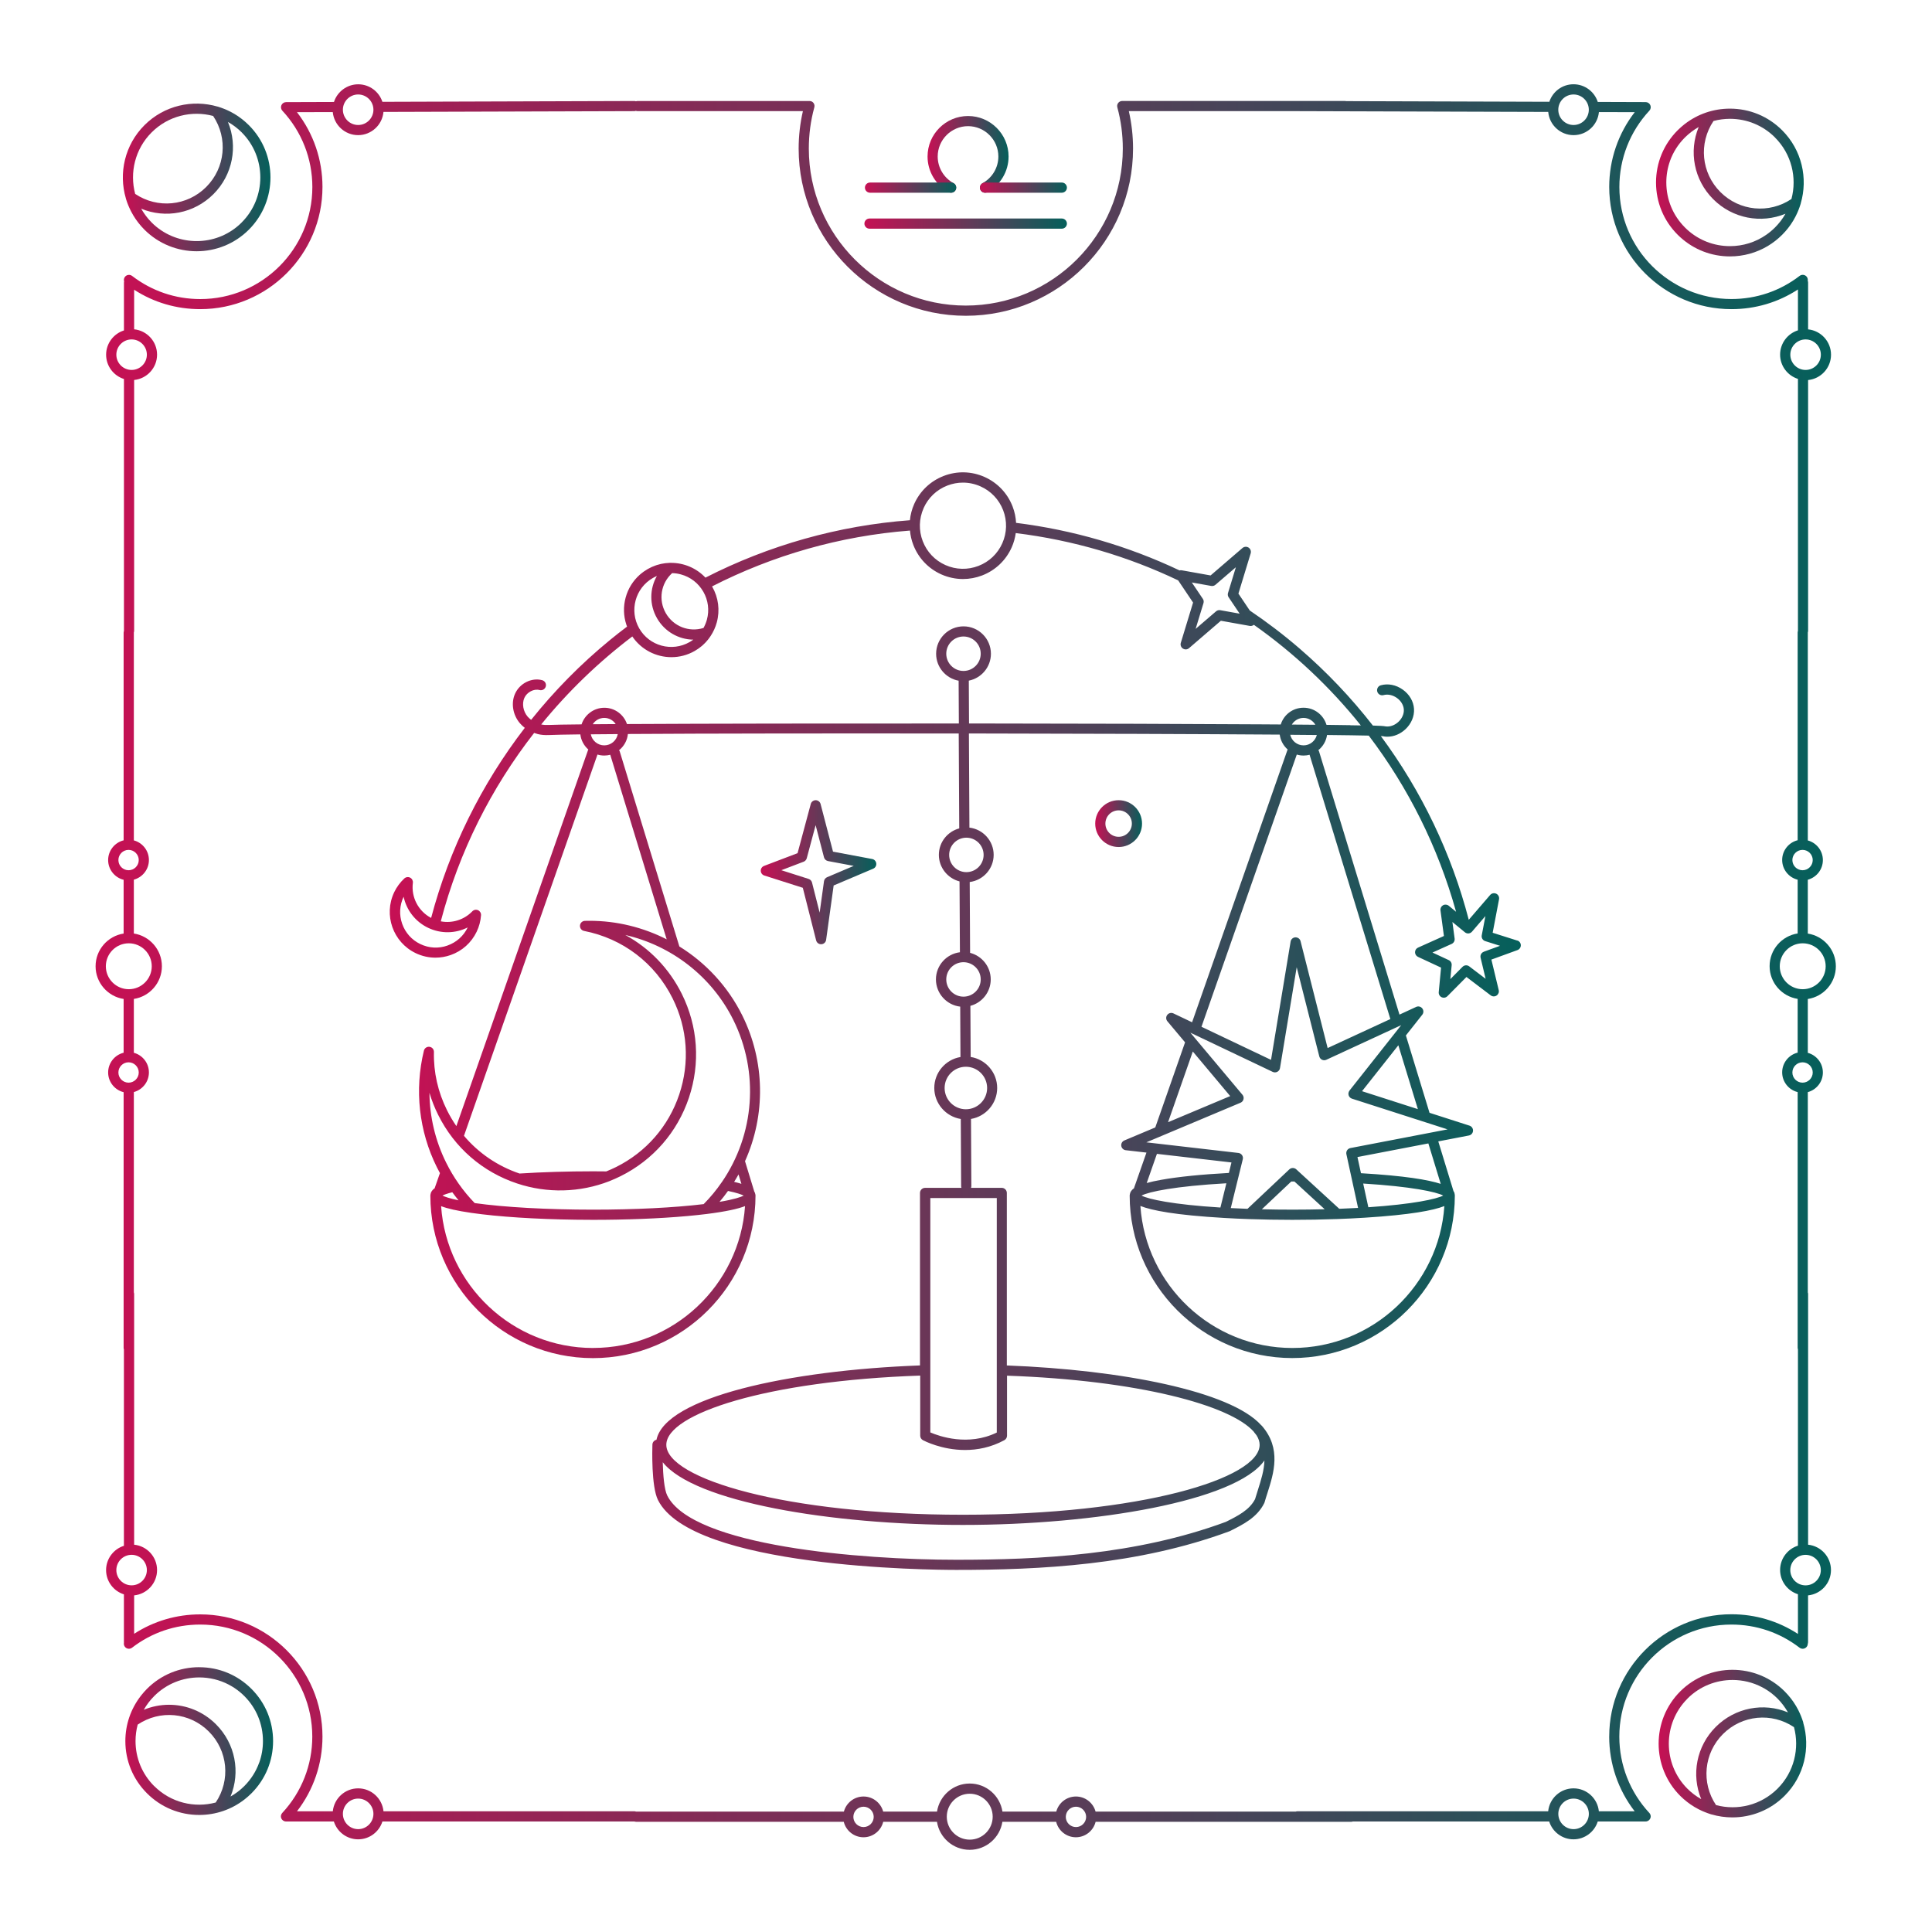 <?xml version="1.0" encoding="UTF-8"?>
<svg id="Ebene_1" xmlns="http://www.w3.org/2000/svg" version="1.1" xmlns:xlink="http://www.w3.org/1999/xlink" viewBox="0 0 600 600">
  <!-- Generator: Adobe Illustrator 29.8.2, SVG Export Plug-In . SVG Version: 2.1.1 Build 3)  -->
  <defs>
    <style>
      .st0 {
        fill: url(#Unbenannter_Verlauf_33);
      }

      .st1 {
        fill: url(#Unbenannter_Verlauf_32);
      }

      .st2 {
        fill: url(#Unbenannter_Verlauf_3);
      }

      .st3 {
        fill: url(#Unbenannter_Verlauf_36);
      }

      .st4 {
        fill: url(#Unbenannter_Verlauf_310);
      }

      .st5 {
        fill: url(#Unbenannter_Verlauf_39);
      }

      .st6 {
        fill: url(#Unbenannter_Verlauf_34);
      }

      .st7 {
        fill: url(#Unbenannter_Verlauf_35);
      }

      .st8 {
        fill: url(#Unbenannter_Verlauf_311);
      }

      .st9 {
        fill: url(#Unbenannter_Verlauf_38);
      }

      .st10 {
        fill: url(#Unbenannter_Verlauf_31);
      }

      .st11 {
        fill: url(#Unbenannter_Verlauf_37);
      }
    </style>
    <linearGradient id="Unbenannter_Verlauf_3" data-name="Unbenannter Verlauf 3" x1="29.7" y1="300.33" x2="570.15" y2="300.33" gradientUnits="userSpaceOnUse">
      <stop offset="0" stop-color="#c61054"/>
      <stop offset="1" stop-color="#05605b"/>
    </linearGradient>
    <linearGradient id="Unbenannter_Verlauf_31" data-name="Unbenannter Verlauf 3" x1="514.31" y1="56.69" x2="560.18" y2="56.69" xlink:href="#Unbenannter_Verlauf_3"/>
    <linearGradient id="Unbenannter_Verlauf_32" data-name="Unbenannter Verlauf 3" x1="38.15" y1="55.1" x2="84.01" y2="55.1" xlink:href="#Unbenannter_Verlauf_3"/>
    <linearGradient id="Unbenannter_Verlauf_33" data-name="Unbenannter Verlauf 3" x1="515.11" y1="541.49" x2="560.97" y2="541.49" xlink:href="#Unbenannter_Verlauf_3"/>
    <linearGradient id="Unbenannter_Verlauf_34" data-name="Unbenannter Verlauf 3" x1="38.93" y1="540.7" x2="84.81" y2="540.7" xlink:href="#Unbenannter_Verlauf_3"/>
    <linearGradient id="Unbenannter_Verlauf_35" data-name="Unbenannter Verlauf 3" x1="236.27" y1="270.88" x2="272.15" y2="270.88" xlink:href="#Unbenannter_Verlauf_3"/>
    <linearGradient id="Unbenannter_Verlauf_36" data-name="Unbenannter Verlauf 3" x1="340.12" y1="255.78" x2="354.67" y2="255.78" xlink:href="#Unbenannter_Verlauf_3"/>
    <linearGradient id="Unbenannter_Verlauf_37" data-name="Unbenannter Verlauf 3" x1="121.1" y1="317.14" x2="472.36" y2="317.14" xlink:href="#Unbenannter_Verlauf_3"/>
    <linearGradient id="Unbenannter_Verlauf_38" data-name="Unbenannter Verlauf 3" x1="288.07" y1="47.94" x2="313.24" y2="47.94" xlink:href="#Unbenannter_Verlauf_3"/>
    <linearGradient id="Unbenannter_Verlauf_39" data-name="Unbenannter Verlauf 3" x1="304.34" y1="58.27" x2="331.34" y2="58.27" xlink:href="#Unbenannter_Verlauf_3"/>
    <linearGradient id="Unbenannter_Verlauf_310" data-name="Unbenannter Verlauf 3" x1="268.62" y1="58.27" x2="296.98" y2="58.27" xlink:href="#Unbenannter_Verlauf_3"/>
    <linearGradient id="Unbenannter_Verlauf_311" data-name="Unbenannter Verlauf 3" x1="268.45" y1="69.44" x2="331.34" y2="69.44" xlink:href="#Unbenannter_Verlauf_3"/>
  </defs>
  <g>
    <path class="st2" d="M561.52,479.73v-77.87c0-.17-.03-.34-.09-.49v-62.2c2.69-.73,4.68-3.18,4.68-6.1s-1.99-5.38-4.68-6.1v-16.72c4.93-.76,8.71-5.02,8.71-10.16s-3.79-9.39-8.71-10.16v-16.72c2.69-.73,4.68-3.18,4.68-6.1s-1.99-5.38-4.68-6.1v-64.51s0-.05,0-.08c.06-.16.09-.34.09-.52v-77.87c3.99-.4,7.12-3.77,7.12-7.87s-3.13-7.47-7.12-7.87v-14.53c0-.2-.04-.4-.11-.57.07-.42-.03-.86-.3-1.22-.53-.69-1.53-.82-2.22-.29-6.12,4.71-13.44,7.19-21.18,7.19-19.19,0-34.8-15.61-34.8-34.8,0-8.82,3.31-17.23,9.32-23.7.43-.46.54-1.13.29-1.71-.25-.58-.82-.95-1.45-.95l-14.87-.05c-1.02-3.18-4.01-5.49-7.53-5.49s-6.47,2.29-7.51,5.44l-63.08-.2c-.12-.03-.24-.05-.37-.05h-69.19s-.03,0-.05,0c-.05,0-.11,0-.16.02-.05,0-.11.01-.16.03-.02,0-.03,0-.05,0-.03,0-.06.02-.09.04-.05.02-.11.04-.16.06-.05.02-.09.05-.13.07-.04.03-.09.05-.13.08-.04.03-.08.07-.12.1-.04.03-.07.06-.1.1-.04.04-.07.08-.1.12-.03.04-.06.08-.09.12-.03.04-.05.09-.07.13-.02.05-.04.09-.06.14-.02.05-.03.1-.05.15-.01.05-.03.09-.03.14,0,.06-.01.11-.02.17,0,.03,0,.06,0,.09,0,.02,0,.03,0,.05,0,.05,0,.11.02.16,0,.05.01.11.03.16,0,.02,0,.03,0,.05,1.13,4.14,1.7,8.44,1.7,12.8,0,26.89-21.87,48.76-48.75,48.76s-48.76-21.87-48.76-48.76c0-4.36.57-8.67,1.71-12.8,0-.02,0-.03,0-.05.01-.05.02-.11.03-.16,0-.05.01-.11.02-.16,0-.02,0-.03,0-.05,0-.03,0-.06,0-.09,0-.06,0-.12-.02-.17,0-.05-.02-.1-.03-.14-.01-.05-.03-.1-.05-.15-.02-.05-.04-.09-.06-.14-.02-.05-.05-.09-.07-.13-.03-.04-.06-.08-.08-.12-.03-.04-.06-.08-.1-.12-.03-.04-.07-.07-.1-.1-.04-.04-.08-.07-.12-.1-.04-.03-.08-.06-.13-.08-.04-.03-.09-.05-.13-.07-.05-.02-.1-.04-.16-.06-.03-.01-.06-.03-.09-.03-.02,0-.03,0-.05,0-.05-.01-.11-.02-.16-.03-.05,0-.11-.01-.16-.02-.02,0-.03,0-.05,0h-53.37c-.18,0-.36.04-.52.09-.16-.06-.34-.09-.52-.09h0l-78.22.25c-1.04-3.16-4.01-5.44-7.51-5.44s-6.5,2.31-7.53,5.49l-14.87.05c-.63,0-1.2.38-1.45.95-.25.58-.14,1.25.29,1.71,6.01,6.47,9.32,14.88,9.32,23.7,0,19.19-15.61,34.8-34.8,34.8-7.74,0-15.06-2.49-21.18-7.19-.69-.53-1.69-.4-2.22.29-.33.42-.4.96-.26,1.43-.03.12-.05.24-.05.36v14.85c-3.2,1.01-5.54,4.01-5.54,7.54s2.33,6.53,5.54,7.54v78.19s0,.05,0,.08c-.06.16-.1.34-.1.52v64.48c-2.75.68-4.81,3.17-4.81,6.13s2.05,5.45,4.81,6.13v16.69c-4.93.77-8.71,5.02-8.71,10.16s3.79,9.39,8.71,10.16v16.69c-2.75.68-4.81,3.17-4.81,6.13s2.05,5.45,4.81,6.13v79.39c0,.17.03.34.09.5v60.98c-3.2,1.01-5.54,4.01-5.54,7.54s2.33,6.53,5.54,7.54v14.85s0,.09.01.14c-.09.44,0,.91.29,1.29.53.69,1.53.82,2.22.29,6.12-4.71,13.44-7.19,21.18-7.19,19.19,0,34.8,15.61,34.8,34.8,0,8.82-3.31,17.23-9.32,23.7-.02.03-.04.06-.06.08-.04.05-.08.09-.11.14-.03.04-.05.09-.07.13-.02.05-.05.09-.07.14-.02.05-.03.1-.05.15-.01.05-.03.09-.04.14-.01.06-.01.12-.02.18,0,.04-.01.07-.01.11,0,0,0,.02,0,.03,0,.06.01.12.02.18,0,.04,0,.09.02.13.01.05.03.1.05.16.02.05.03.09.05.13.02.05.05.09.07.14.02.04.05.09.08.13.03.04.06.07.09.11.04.04.07.09.12.13,0,0,.01.02.02.02.03.03.07.05.1.08.04.03.08.06.12.09.05.03.1.06.15.08.04.02.08.04.12.06.06.02.12.04.18.06.04,0,.07.02.11.03.1.02.2.03.3.03h14.85c1.01,3.2,4.01,5.54,7.54,5.54s6.53-2.33,7.54-5.54h78.19s.05,0,.08,0c.16.06.34.09.52.09h64.48c.68,2.75,3.17,4.81,6.13,4.81s5.45-2.05,6.13-4.81h16.69c.76,4.93,5.02,8.71,10.16,8.71s9.39-3.79,10.16-8.71h16.69c.68,2.75,3.17,4.81,6.13,4.81s5.45-2.05,6.13-4.81h79.39c.17,0,.34-.03.49-.09h60.98c1.01,3.2,4.01,5.54,7.54,5.54s6.53-2.33,7.54-5.54h14.85c.1,0,.2-.01.3-.03.04,0,.07-.02.11-.03.06-.02.12-.03.18-.06.04-.02.08-.04.12-.06.05-.03.1-.05.15-.08.04-.03.08-.06.12-.09.03-.03.07-.05.1-.08,0,0,.01-.01.02-.02.04-.04.08-.09.12-.13.03-.04.06-.07.09-.11.03-.04.05-.09.08-.13.02-.05.05-.09.07-.14.02-.04.03-.09.05-.13.02-.05.04-.1.05-.16,0-.04.01-.09.02-.13,0-.06.02-.12.02-.18,0,0,0-.02,0-.03,0-.04,0-.07-.01-.11,0-.06,0-.12-.02-.18,0-.05-.02-.1-.04-.14-.01-.05-.03-.1-.05-.15-.02-.05-.04-.1-.07-.14-.02-.04-.04-.09-.07-.13-.03-.05-.07-.1-.11-.14-.02-.03-.04-.06-.06-.08-6.01-6.47-9.32-14.88-9.32-23.7,0-19.19,15.61-34.8,34.8-34.8,7.74,0,15.06,2.49,21.18,7.19.69.53,1.69.4,2.22-.29.21-.28.32-.6.32-.92.06-.16.09-.33.09-.51v-14.53c3.99-.4,7.12-3.77,7.12-7.87s-3.13-7.47-7.12-7.87ZM560.73,492.35c-2.62,0-4.74-2.13-4.74-4.74s2.13-4.74,4.74-4.74,4.74,2.13,4.74,4.74-2.13,4.74-4.74,4.74ZM562.96,333.07c0,1.74-1.42,3.16-3.16,3.16s-3.16-1.42-3.16-3.16,1.42-3.16,3.16-3.16,3.16,1.42,3.16,3.16ZM559.85,292.95c3.93,0,7.13,3.2,7.13,7.13s-3.2,7.13-7.13,7.13-7.13-3.2-7.13-7.13,3.2-7.13,7.13-7.13ZM562.96,267.1c0,1.74-1.42,3.16-3.16,3.16s-3.16-1.42-3.16-3.16,1.42-3.16,3.16-3.16,3.16,1.42,3.16,3.16ZM565.48,110.15c0,2.62-2.13,4.74-4.74,4.74s-4.74-2.13-4.74-4.74,2.13-4.74,4.74-4.74,4.74,2.13,4.74,4.74ZM483.94,34.08c0-2.62,2.13-4.74,4.74-4.74s4.74,2.13,4.74,4.74-2.13,4.74-4.74,4.74-4.74-2.13-4.74-4.74ZM106.49,34.08c0-2.62,2.13-4.74,4.74-4.74s4.74,2.13,4.74,4.74-2.13,4.74-4.74,4.74-4.74-2.13-4.74-4.74ZM36.13,110.15c0-2.62,2.13-4.74,4.74-4.74s4.74,2.13,4.74,4.74-2.13,4.74-4.74,4.74-4.74-2.13-4.74-4.74ZM36.77,267.1c0-1.74,1.42-3.16,3.16-3.16s3.16,1.42,3.16,3.16-1.42,3.16-3.16,3.16-3.16-1.42-3.16-3.16ZM32.87,300.08c0-3.93,3.2-7.13,7.13-7.13s7.13,3.2,7.13,7.13-3.2,7.13-7.13,7.13-7.13-3.2-7.13-7.13ZM36.77,333.07c0-1.74,1.42-3.16,3.16-3.16s3.16,1.42,3.16,3.16-1.42,3.16-3.16,3.16-3.16-1.42-3.16-3.16ZM36.13,487.6c0-2.62,2.13-4.74,4.74-4.74s4.74,2.13,4.74,4.74-2.13,4.74-4.74,4.74-4.74-2.13-4.74-4.74ZM115.97,563.31c0,2.62-2.13,4.75-4.74,4.75s-4.74-2.13-4.74-4.75,2.13-4.74,4.74-4.74,4.74,2.13,4.74,4.74ZM271.34,564.25c0,1.74-1.42,3.16-3.16,3.16s-3.16-1.42-3.16-3.16,1.42-3.16,3.16-3.16,3.16,1.42,3.16,3.16ZM308.29,564.19c0,3.93-3.2,7.13-7.13,7.13s-7.13-3.2-7.13-7.13,3.2-7.13,7.13-7.13,7.13,3.2,7.13,7.13ZM337.31,564.25c0,1.74-1.42,3.16-3.16,3.16s-3.16-1.42-3.16-3.16,1.42-3.16,3.16-3.16,3.16,1.42,3.16,3.16ZM493.43,563.31c0,2.62-2.13,4.75-4.74,4.75s-4.74-2.13-4.74-4.75,2.13-4.74,4.74-4.74,4.74,2.13,4.74,4.74ZM499.75,539.32c0,8.45,2.79,16.57,7.91,23.19h-11.12c-.4-3.99-3.77-7.12-7.87-7.12s-7.47,3.13-7.87,7.12h-77.87c-.17,0-.34.03-.49.09h-62.2c-.73-2.69-3.18-4.68-6.1-4.68s-5.38,1.99-6.1,4.68h-16.72c-.76-4.93-5.02-8.71-10.16-8.71s-9.39,3.79-10.16,8.71h-16.72c-.73-2.69-3.18-4.68-6.1-4.68s-5.38,1.99-6.1,4.68h-64.51s-.05,0-.08,0c-.16-.06-.34-.09-.52-.09h-77.87c-.4-3.99-3.77-7.12-7.87-7.12s-7.47,3.13-7.87,7.12h-11.12c5.12-6.63,7.91-14.74,7.91-23.19,0-20.93-17.03-37.96-37.96-37.96-7.38,0-14.42,2.08-20.53,6.03v-11.93c3.99-.4,7.12-3.77,7.12-7.87s-3.13-7.47-7.12-7.87v-77.87c0-.17-.03-.34-.09-.5v-62.2c2.69-.73,4.68-3.18,4.68-6.1s-1.99-5.38-4.68-6.1v-16.72c4.93-.76,8.71-5.02,8.71-10.16s-3.79-9.39-8.71-10.16v-16.72c2.69-.73,4.68-3.18,4.68-6.1s-1.99-5.38-4.68-6.1v-64.51s0-.05,0-.08c.06-.16.09-.34.09-.52v-77.87c3.99-.4,7.12-3.77,7.12-7.87s-3.13-7.47-7.12-7.87v-12.29c6.11,3.96,13.15,6.03,20.53,6.03,20.93,0,37.96-17.03,37.96-37.96,0-8.46-2.79-16.57-7.92-23.21l11.12-.03c.38,4.01,3.76,7.16,7.87,7.16s7.52-3.18,7.87-7.21l77.87-.24c.18,0,.35-.04.52-.1.16.06.34.1.52.1h51.35c-.87,3.78-1.32,7.69-1.32,11.63,0,28.63,23.29,51.92,51.93,51.92s51.92-23.29,51.92-51.92c0-3.94-.44-7.84-1.31-11.63h52.38l77.87.24c.35,4.04,3.75,7.21,7.87,7.21s7.49-3.15,7.87-7.16l11.12.03c-5.13,6.63-7.92,14.75-7.92,23.21,0,20.93,17.03,37.96,37.96,37.96,7.43,0,14.51-2.1,20.65-6.11v12.69c-3.2,1.01-5.54,4.01-5.54,7.54s2.33,6.53,5.54,7.54v78.19s0,.05,0,.08c-.06.16-.09.34-.09.52v64.48c-2.75.68-4.81,3.17-4.81,6.13s2.05,5.45,4.81,6.13v16.69c-4.93.77-8.71,5.02-8.71,10.16s3.79,9.39,8.71,10.16v16.69c-2.75.68-4.81,3.17-4.81,6.13s2.05,5.45,4.81,6.13v79.39c0,.17.03.34.09.49v60.98c-3.2,1.01-5.54,4.01-5.54,7.54s2.33,6.53,5.54,7.54v12.33c-6.14-4-13.22-6.11-20.65-6.11-20.93,0-37.96,17.03-37.96,37.96Z"/>
    <path class="st10" d="M521.86,73.7c4.23,3.83,9.65,5.93,15.39,5.93,4.21,0,8.25-1.13,11.77-3.24,1.6-.96,3.09-2.12,4.45-3.48.32-.32.62-.64.91-.97.08-.09.15-.18.23-.26.22-.25.43-.51.64-.77.08-.1.15-.19.22-.29.21-.27.41-.55.61-.83.06-.08.12-.17.17-.25.23-.34.46-.69.67-1.05.01-.02.03-.05.04-.07.23-.38.44-.76.64-1.15.06-.12.12-.25.18-.37.12-.25.24-.5.36-.75.09-.19.17-.39.25-.59.07-.17.14-.34.21-.51.09-.24.19-.48.27-.73.02-.07.05-.14.07-.21.1-.29.2-.57.29-.87,0-.02,0-.04,0-.06,2.29-7.8.37-16.58-5.77-22.72-4.33-4.33-10.09-6.72-16.22-6.72-5.14,0-10.01,1.68-14.01,4.77-.06.04-.11.09-.17.13-.29.23-.57.46-.85.71-.08.07-.15.13-.23.2-.33.29-.65.6-.97.91-4.33,4.33-6.72,10.09-6.72,16.22s2.39,11.89,6.72,16.22c.27.27.55.53.83.79ZM551.24,42.7c5.17,5.17,6.87,12.5,5.11,19.1-6.92,4.65-16.11,3.79-22.06-2.15-5.95-5.95-6.81-15.15-2.14-22.08,1.65-.44,3.36-.67,5.11-.67,5.28,0,10.25,2.06,13.99,5.79ZM518.62,50.01c.97-2.72,2.54-5.21,4.64-7.31.29-.29.6-.57.91-.85.06-.06.13-.11.2-.17.29-.25.59-.5.9-.73.02-.01.03-.03.05-.04.71-.54,1.46-1.03,2.23-1.47-3.13,7.56-1.52,16.41,4.51,22.43,6.02,6.02,14.87,7.64,22.43,4.51-.02.03-.04.07-.06.1-.41.72-.86,1.41-1.36,2.07-.05.06-.1.13-.15.19-.21.27-.42.53-.64.78-.06.08-.13.15-.19.22-.27.31-.55.61-.84.9-.85.85-1.76,1.61-2.73,2.28-3.28,2.28-7.17,3.52-11.26,3.52-4.95,0-9.63-1.81-13.27-5.11-.24-.22-.48-.45-.71-.68-3.74-3.74-5.79-8.7-5.79-13.99,0-2.31.39-4.56,1.15-6.68Z"/>
    <path class="st1" d="M39.09,61.66c.08.27.17.53.26.79.03.1.07.2.1.31.08.23.17.46.26.68.07.19.15.38.23.56.08.18.16.37.24.55.12.27.25.53.38.8.05.11.1.22.16.32.2.4.42.79.65,1.17,0,0,0,.01.01.02.22.37.46.74.7,1.1.05.08.1.15.16.23.2.29.41.57.62.85.07.09.14.18.21.27.21.27.43.53.65.78.07.09.15.17.22.26.29.33.6.65.91.97,4.47,4.47,10.35,6.71,16.22,6.71s11.75-2.24,16.22-6.71c8.94-8.94,8.94-23.5,0-32.44-.32-.32-.64-.62-.97-.91-.08-.07-.17-.14-.25-.22-.26-.23-.52-.44-.79-.66-.09-.07-.18-.14-.26-.2-.29-.22-.58-.43-.87-.64-.07-.05-.14-.1-.21-.15-.75-.51-1.51-.96-2.3-1.37-.1-.05-.19-.1-.29-.14-.28-.14-.55-.27-.83-.4-.18-.08-.35-.16-.53-.23-.19-.08-.39-.16-.58-.23-.22-.09-.45-.17-.67-.25-.1-.04-.21-.07-.32-.11-.26-.09-.52-.18-.78-.26-.02,0-.03,0-.05,0-7.8-2.29-16.59-.37-22.73,5.77-6.14,6.14-8.07,14.93-5.77,22.73,0,.02,0,.03,0,.05ZM75.06,69.09c-7.23,7.23-18.71,7.68-26.47,1.36-.52-.42-1.02-.87-1.5-1.36-.29-.29-.57-.59-.84-.9-.07-.08-.13-.15-.2-.23-.22-.25-.43-.51-.63-.78-.05-.07-.1-.13-.15-.2-.49-.66-.95-1.35-1.36-2.06-.02-.04-.04-.07-.06-.11,7.56,3.13,16.4,1.51,22.43-4.51,6.02-6.02,7.64-14.87,4.51-22.43.03.02.07.04.1.06.72.41,1.41.87,2.07,1.36.06.05.12.09.18.14.27.21.53.42.79.64.08.07.15.13.23.2.31.27.61.55.9.84,7.71,7.71,7.71,20.26,0,27.97ZM47.09,41.12c5.17-5.17,12.5-6.87,19.1-5.11,4.65,6.92,3.79,16.11-2.15,22.06-5.94,5.94-15.13,6.8-22.06,2.15-1.76-6.6-.06-13.94,5.11-19.1Z"/>
    <path class="st0" d="M560.03,534.94c-.08-.27-.18-.54-.27-.8-.03-.1-.06-.19-.1-.29-.08-.24-.17-.47-.26-.7-.07-.18-.14-.36-.22-.54-.08-.19-.16-.38-.25-.57-.11-.25-.24-.51-.36-.76-.06-.12-.12-.24-.18-.36-.2-.39-.42-.77-.64-1.15-.01-.02-.03-.04-.04-.06-.21-.36-.44-.71-.67-1.05-.06-.08-.12-.17-.17-.25-.19-.28-.4-.56-.61-.83-.07-.1-.15-.19-.23-.29-.21-.26-.42-.51-.64-.77-.08-.09-.15-.18-.23-.27-.29-.33-.59-.65-.91-.97-8.94-8.94-23.5-8.94-32.44,0-8.94,8.94-8.94,23.5,0,32.44.32.32.64.62.97.91.08.07.17.15.26.22.26.22.52.44.79.65.09.07.18.14.27.21.28.22.57.43.86.63.07.05.14.1.22.15.37.25.74.49,1.11.71,0,0,0,0,0,0,.39.23.78.45,1.17.65.1.05.21.1.31.15.27.13.54.26.81.39.18.08.36.16.54.23.19.08.38.16.57.23.22.09.45.17.68.26.11.04.22.07.32.11.26.09.51.18.77.26.02,0,.04,0,.05,0,2.12.62,4.31.93,6.5.93,5.87,0,11.75-2.24,16.22-6.71,6.14-6.14,8.07-14.93,5.77-22.73,0-.02,0-.03,0-.05ZM524.06,527.51c3.86-3.86,8.92-5.78,13.99-5.78,3.17,0,6.33.75,9.2,2.26.29.15.57.31.85.47,1.4.83,2.73,1.84,3.93,3.05.29.29.57.59.84.9.07.08.14.16.2.24.21.25.42.51.62.77.05.07.11.14.16.21.49.66.94,1.34,1.35,2.05.02.04.04.08.07.12-7.56-3.13-16.4-1.51-22.43,4.51-6.02,6.02-7.64,14.87-4.51,22.43-.03-.02-.06-.03-.09-.05-.72-.41-1.42-.87-2.09-1.37-.06-.05-.12-.09-.18-.14-.27-.21-.53-.42-.79-.64-.08-.06-.15-.13-.23-.19-.31-.27-.61-.55-.9-.84-7.71-7.71-7.71-20.26,0-27.97ZM552.03,555.48c-5.17,5.17-12.5,6.87-19.1,5.11-4.65-6.92-3.79-16.12,2.15-22.06,5.95-5.94,15.13-6.8,22.06-2.15,1.76,6.6.06,13.94-5.11,19.1Z"/>
    <path class="st6" d="M61.87,517.76c-6.13,0-11.89,2.39-16.22,6.72-.31.32-.62.64-.91.97-.07.07-.13.15-.19.23-.24.28-.48.56-.71.85-.04.06-.09.11-.13.17-3.09,4-4.78,8.87-4.78,14.01,0,6.13,2.39,11.89,6.72,16.22,4.33,4.33,10.09,6.72,16.22,6.72,5.13,0,10.01-1.68,14-4.77.06-.05.12-.09.18-.14.29-.23.57-.46.84-.7.08-.07.16-.13.23-.2.33-.29.65-.59.97-.91,4.33-4.33,6.72-10.09,6.72-16.22s-2.39-11.89-6.72-16.22c-4.33-4.33-10.09-6.72-16.22-6.72ZM47.88,554.69c-3.74-3.74-5.79-8.7-5.79-13.99,0-1.75.23-3.46.67-5.11,6.93-4.66,16.12-3.81,22.08,2.14,5.95,5.95,6.8,15.14,2.15,22.06-6.6,1.76-13.93.06-19.1-5.11ZM80.5,547.38c-.97,2.72-2.54,5.21-4.64,7.31-.29.29-.59.57-.9.84-.08.07-.16.13-.23.2-.25.22-.51.43-.77.63-.07.05-.13.1-.2.15-.66.5-1.35.95-2.07,1.36-.03.02-.07.04-.1.06,3.13-7.56,1.51-16.41-4.51-22.43-4.01-4.01-9.28-6.07-14.58-6.07-2.66,0-5.33.52-7.85,1.56.44-.78.93-1.52,1.47-2.23.01-.01.02-.03.03-.04.23-.31.48-.61.73-.9.06-.07.11-.13.17-.19.27-.31.55-.61.85-.91,3.86-3.86,8.92-5.78,13.99-5.78,3.16,0,6.31.75,9.18,2.25,0,0,.01,0,.02.01.04.02.08.05.12.07.53.28,1.05.59,1.56.92.03.02.07.05.1.07,1.06.71,2.06,1.52,3,2.46,3.74,3.74,5.79,8.7,5.79,13.99,0,2.31-.39,4.56-1.15,6.68Z"/>
  </g>
  <g>
    <path class="st7" d="M249.32,275.71l4.14,16.34c.18.71.81,1.19,1.53,1.19.03,0,.06,0,.09,0,.76-.04,1.38-.61,1.48-1.36l2.34-16.89,12.28-5.21c.64-.27,1.03-.93.95-1.63-.07-.69-.59-1.26-1.28-1.38l-12.15-2.28-3.86-14.8c-.18-.69-.81-1.18-1.52-1.18-.71,0-1.35.48-1.53,1.17l-4.1,15.28-10.41,3.96c-.63.24-1.04.85-1.02,1.52.02.67.46,1.26,1.1,1.46l11.95,3.81ZM249.57,267.62c.47-.18.83-.58.97-1.07l2.76-10.29,2.6,9.99c.15.59.64,1.04,1.24,1.16l8,1.5-8.29,3.52c-.51.22-.87.69-.95,1.24l-1.35,9.76-2.37-9.35c-.13-.53-.53-.95-1.05-1.12l-8.48-2.71,6.93-2.64Z"/>
    <path class="st3" d="M354.67,255.78c0-4.01-3.26-7.27-7.27-7.27s-7.27,3.26-7.27,7.27,3.26,7.27,7.27,7.27,7.27-3.26,7.27-7.27ZM347.4,259.88c-2.27,0-4.11-1.84-4.11-4.11s1.84-4.11,4.11-4.11,4.11,1.84,4.11,4.11-1.84,4.11-4.11,4.11Z"/>
    <path class="st11" d="M471.26,292.12l-7.7-2.44,1.98-10.41c.13-.7-.22-1.41-.87-1.72-.64-.31-1.42-.15-1.89.39l-6.64,7.71c-5.36-20.6-14.66-39.97-27.3-57.05.33.02.58.03.74.05.1.03.2.06.3.07.33.05.67.07,1,.07,1.98,0,3.96-.81,5.56-2.29,1.86-1.73,2.84-4.06,2.69-6.38-.15-2.32-1.43-4.5-3.51-5.97-2.08-1.47-4.55-1.96-6.8-1.33-.84.23-1.33,1.11-1.1,1.95s1.11,1.33,1.95,1.1c1.3-.36,2.84-.04,4.12.86,1.28.9,2.09,2.25,2.18,3.6.09,1.35-.54,2.79-1.69,3.86-1.13,1.05-2.59,1.57-3.91,1.41-.67-.14-1.84-.21-4.01-.27-6.75-8.67-14.39-16.71-22.82-23.97-4.92-4.24-10.07-8.16-15.41-11.76l-3.53-5.25,3.81-12.5c.2-.67-.06-1.4-.65-1.79-.59-.38-1.36-.33-1.9.13l-9.9,8.52-8.96-1.6c-.23-.04-.46-.02-.68.04-15.98-7.57-33.12-12.57-50.77-14.77-.09-1.72-.44-3.43-1.08-5.08-1.59-4.12-4.69-7.38-8.72-9.18-4.04-1.79-8.53-1.91-12.66-.32-4.12,1.59-7.38,4.68-9.18,8.72-.72,1.62-1.16,3.32-1.33,5.04-22.19,1.66-43.81,7.77-63.5,17.83-2.81-2.98-6.71-4.6-10.71-4.59-.09-.01-.19-.02-.28-.01-.43.01-.87.05-1.3.1-.07,0-.14.02-.21.02-.42.05-.84.12-1.26.21-.06.01-.13.03-.19.05-.36.08-.71.18-1.07.29-.1.03-.19.06-.29.09-.39.13-.78.28-1.16.45-.09.04-.18.08-.27.12-.4.18-.8.38-1.18.6-.03.02-.06.04-.09.06-.4.23-.79.48-1.16.74-.07.05-.14.11-.22.17-.32.24-.64.48-.94.75-.02.02-.04.04-.07.06-2.1,1.87-3.63,4.3-4.38,7.08-.76,2.8-.68,5.69.21,8.38,0,0,0,.02,0,.03.07.21.15.41.23.61-1.79,1.34-3.55,2.72-5.28,4.14-9.06,7.42-17.26,15.75-24.51,24.81-.39-.3-.76-.62-1.08-.98-1.4-1.64-1.82-4.03-1.03-5.82.8-1.8,2.97-2.92,4.72-2.45.84.23,1.71-.27,1.94-1.12.23-.84-.27-1.71-1.12-1.94-3.28-.88-6.98.97-8.43,4.21-1.3,2.9-.69,6.59,1.51,9.16.45.53.97,1,1.52,1.43-13.48,17.52-23.43,37.62-29.09,59.03-3.97-2.09-6.24-6.41-5.67-10.9.08-.66-.25-1.3-.85-1.61-.59-.3-1.31-.2-1.8.25-1.32,1.23-2.37,2.66-3.14,4.26-3.38,7.06-.39,15.56,6.67,18.94,1.94.93,4.03,1.4,6.12,1.4,1.59,0,3.18-.27,4.73-.81,3.58-1.26,6.45-3.84,8.09-7.26.77-1.6,1.22-3.32,1.35-5.11.05-.66-.33-1.29-.93-1.56-.61-.27-1.32-.13-1.78.35-2.58,2.67-6.27,3.78-9.79,3.11,5.68-21.68,15.7-41.47,28.99-58.51.37.13.74.25,1.12.35,1.05.27,2.18.36,3.55.3,1.65-.08,4.98-.14,9.68-.2.22,1.87,1.14,3.52,2.48,4.7-.04.08-.08.16-.11.24l-40.87,116.71c-1.07-1.55-2.04-3.18-2.89-4.89-2.84-5.72-4.22-11.82-4.08-18.13.02-.81-.57-1.5-1.37-1.6-.8-.11-1.55.41-1.74,1.19-2.97,12.15-1.55,24.99,4.01,36.18.31.62.63,1.24.97,1.85l-1.56,4.45c-.03.08-.04.15-.06.23-.78.55-1.2,1.18-1.31,1.9-.03.13-.05.26-.05.39,0,27.84,22.65,50.49,50.49,50.49s50.49-22.65,50.49-50.49c0-.16-.03-.3-.07-.45-.05-.29-.16-.56-.32-.82l-2.87-9.4c6.44-14.32,6.27-30.95-.86-45.29-4.46-8.97-11.3-16.3-19.53-21.4l-18.51-60.54c-.05-.15-.12-.29-.2-.41,1.51-1.22,2.53-3.01,2.73-5.03,24.54-.16,63.53-.2,102.74-.15l.16,29.47c-3.64.97-6.33,4.28-6.33,8.22s2.74,7.3,6.42,8.24l.12,22c-4.19.53-7.45,4.11-7.45,8.44s3.3,7.97,7.54,8.45l.08,15.65c-4.61.78-8.13,4.79-8.13,9.61s3.58,8.89,8.23,9.63l.11,20.86c0,.19.04.36.1.53h-11.3c-.87,0-1.58.71-1.58,1.58v53.57c-40.72,1.51-79.06,9.88-81.84,23.09-.7.14-1.23.75-1.26,1.49-.04,1.32-.38,13.02,1.73,17.22,10.55,21.09,84.28,21.7,92.65,21.7,25.93,0,56.29-1.43,84.84-12,.05-.02.11-.04.16-.07,4.13-2.07,8.4-4.2,10.62-8.64.04-.09.08-.18.11-.27.27-.96.58-1.93.9-2.92,1.96-6.15,4.4-13.79-1.73-20.84-.07-.08-.15-.16-.24-.22-9.51-10.54-43.28-17.17-78.97-18.53v-53.58c0-.87-.71-1.58-1.58-1.58h-9.54c.06-.17.1-.35.1-.54l-.11-20.86c4.61-.78,8.13-4.79,8.13-9.62s-3.58-8.89-8.23-9.63l-.09-15.87c3.63-.97,6.32-4.28,6.32-8.22s-2.73-7.3-6.41-8.24l-.12-22c4.19-.53,7.44-4.11,7.44-8.44s-3.3-7.96-7.53-8.45l-.16-29.24c35.98.05,71.81.17,96.53.35.24,1.84,1.14,3.46,2.47,4.63-.04.08-.08.16-.11.24l-29.58,84.47-5.78-2.75c-.67-.32-1.48-.13-1.93.46-.46.59-.44,1.41.04,1.98l5.49,6.54-9.25,26.43-9.61,4.04c-.66.28-1.05.97-.95,1.68.1.71.67,1.27,1.38,1.35l6.44.74-3.79,10.81c-.03.08-.05.17-.06.25-.77.55-1.19,1.17-1.3,1.86-.03.13-.06.26-.06.4,0,27.84,22.65,50.49,50.49,50.49s50.49-22.65,50.49-50.49c0-.12-.02-.24-.04-.35-.02-.29-.11-.64-.38-1.02l-4.72-15.43,9.51-1.83c.71-.14,1.24-.74,1.28-1.46.04-.72-.41-1.38-1.1-1.6l-12.41-3.99-7.34-24.02,5.09-6.44c.45-.57.45-1.38,0-1.96-.45-.58-1.24-.77-1.91-.46l-5.17,2.39-24.98-81.73c-.05-.15-.12-.29-.2-.41,1.42-1.15,2.41-2.81,2.68-4.7,5.53.06,9.93.12,12.96.19,12.18,16.04,21.49,34.51,27.12,54.72l-2.28-1.88c-.5-.41-1.21-.48-1.77-.16-.57.32-.89.95-.8,1.59l1.07,7.96-8.04,3.61c-.56.25-.93.81-.93,1.43,0,.62.35,1.18.91,1.44l7.17,3.34-.72,7.62c-.06.67.3,1.3.9,1.58.21.1.44.15.67.15.41,0,.82-.16,1.12-.47l5.92-5.97,7.53,5.71c.53.4,1.26.43,1.82.06.56-.37.83-1.04.67-1.69l-2.28-9.48,8.1-2.95c.64-.23,1.05-.84,1.04-1.52-.01-.68-.46-1.27-1.1-1.47ZM138.97,293.65c-2.78.98-5.77.82-8.43-.46-2.66-1.27-4.66-3.51-5.64-6.29-.98-2.77-.82-5.76.45-8.41.88,4.14,3.63,7.75,7.61,9.65,3.98,1.91,8.51,1.79,12.29-.12-1.27,2.65-3.5,4.64-6.28,5.62ZM309.56,444.89c-8.93,4.34-17.9,1.14-20.64-.04v-72.78h20.64v72.82ZM390.66,462.71c-.31.97-.61,1.93-.89,2.86-1.76,3.39-5.31,5.18-9.07,7.06-28.05,10.37-58.03,11.77-83.66,11.77-29.66,0-81.94-4.2-89.82-19.95-.95-1.9-1.3-6.45-1.4-10.35,9.7,12.3,52.08,19.48,93.23,19.48s84.74-7.39,93.63-20.02c-.08,3.04-1.06,6.11-2.02,9.14ZM389.35,444.6c.06.11.12.21.21.31.26.29.48.59.7.89.61.97.93,1.94.93,2.9,0,10.49-37.02,21.72-92.13,21.72s-92.13-11.23-92.13-21.72c0-9.62,31.15-19.87,78.85-21.5v18.66c0,.58.32,1.12.84,1.4.34.18,5.83,3.05,13.09,3.05,3.75,0,7.97-.76,12.2-3.05.51-.28.83-.81.83-1.39v-18.64c40.73,1.43,69.33,9.16,76.62,17.39ZM300.12,270.85c-2.95,0-5.35-2.4-5.35-5.35s2.4-5.35,5.35-5.35,5.35,2.4,5.35,5.35-2.4,5.35-5.35,5.35ZM293.87,304.17c0-2.95,2.4-5.35,5.35-5.35s5.35,2.4,5.35,5.35-2.4,5.35-5.35,5.35-5.35-2.4-5.35-5.35ZM299.96,344.49c-3.64,0-6.6-2.96-6.6-6.6s2.96-6.6,6.6-6.6,6.6,2.96,6.6,6.6-2.96,6.6-6.6,6.6ZM377.47,181.61l6.34-5.45-2.44,8c-.14.46-.07.95.2,1.34l3.42,5.08-6.03-1.08c-.47-.09-.95.05-1.31.36l-6.34,5.45,2.44-8c.14-.46.07-.95-.2-1.34l-3.42-5.08,6.03,1.08c.47.08.95-.05,1.31-.36ZM286.82,157.83c1.45-3.27,4.09-5.77,7.42-7.05,1.56-.6,3.19-.9,4.81-.9,1.85,0,3.69.39,5.43,1.16,3.27,1.45,5.77,4.09,7.06,7.42,1.28,3.33,1.19,6.97-.26,10.24-1.45,3.27-4.09,5.77-7.42,7.05-3.33,1.28-6.97,1.19-10.24-.26h0c-3.27-1.45-5.77-4.09-7.05-7.42-1.28-3.33-1.19-6.97.26-10.24ZM218.42,183.75c1.52,2.66,1.92,5.75,1.11,8.71-.25.91-.61,1.76-1.05,2.56-4.49,1.4-9.34-.47-11.71-4.6-2.37-4.14-1.52-9.28,1.97-12.43.91.02,1.83.15,2.73.4,2.96.8,5.42,2.71,6.95,5.37ZM215.31,198.65c-.37.27-.75.52-1.15.75-5.49,3.14-12.51,1.23-15.65-4.26-3.14-5.49-1.23-12.51,4.26-15.65.4-.23.81-.43,1.23-.61-2.26,3.96-2.36,8.92.03,13.1,2.39,4.18,6.72,6.61,11.28,6.67ZM140.47,370.27c.63.85,1.27,1.69,1.94,2.5-2.87-.59-4.31-1.13-5.01-1.48.52-.26,1.46-.62,3.07-1.03ZM226.09,369.86c2.77.58,4.19,1.1,4.88,1.45-.88.44-2.93,1.17-7.52,1.94.94-1.1,1.81-2.23,2.64-3.39ZM224.1,367.21s0,0,0,0c-1.61,2.36-3.48,4.62-5.57,6.74-9.22,1.11-21.38,1.72-34.34,1.72-14.15,0-27.5-.74-36.76-2.04-1.81-1.86-3.49-3.89-5-6.04-1.44-2.05-2.75-4.24-3.87-6.51-3.37-6.78-5.12-14.21-5.19-21.7.69,2.34,1.6,4.64,2.72,6.88,5.05,10.16,13.76,17.72,24.54,21.29,9.3,3.09,19.45,2.84,28.57-.71,1.26-.51,2.41-1.01,3.51-1.56,10.11-5.02,17.65-13.68,21.24-24.37,3.59-10.69,2.81-22.15-2.21-32.25-3.93-7.9-10.05-14.21-17.55-18.29,14.35,3.29,26.83,12.86,33.55,26.38,8.05,16.21,6.66,35.54-3.62,50.45ZM184.19,418.63c-24.99,0-45.51-19.48-47.2-44.05,1.93.75,4.91,1.44,9.45,2.1,8.24,1.19,19.8,1.94,32.32,2.11,1.79.02,3.6.04,5.42.04,2.5,0,4.97-.02,7.4-.07,10.52-.19,20.23-.79,27.87-1.74,6.07-.77,9.73-1.6,11.93-2.45-1.69,24.57-22.21,44.05-47.2,44.05ZM230.25,367.65c-.67-.21-1.42-.42-2.26-.61.48-.76.93-1.53,1.37-2.31l.89,2.92ZM207.03,291.71c-7.31-3.71-15.48-5.75-23.93-5.75-.48,0-.97,0-1.45.02-.81.02-1.47.65-1.53,1.45-.07.8.48,1.53,1.27,1.68,12.02,2.35,22.04,9.99,27.5,20.96,4.65,9.35,5.37,19.94,2.05,29.84-3.32,9.89-10.3,17.9-19.65,22.54-.94.47-1.94.91-3,1.34-1.35-.02-2.72-.03-4.1-.03-7.91,0-15.8.24-22.85.69-6.81-2.31-12.72-6.35-17.25-11.71l41.46-118.41c.67.2,1.37.31,2.11.31.64,0,1.26-.09,1.86-.24l17.52,57.31ZM187.66,231.48c-2.06,0-3.79-1.48-4.18-3.43,2.5-.03,5.3-.05,8.37-.07-.36,1.99-2.1,3.5-4.19,3.5ZM184.08,224.92c.76-1.18,2.08-1.97,3.58-1.97s2.79.76,3.55,1.92c-2.58.02-4.96.03-7.14.05ZM419.1,338.71c-.32.41-.42.95-.27,1.44.15.5.54.89,1.03,1.05l29.7,9.54-30.18,5.8c-.42.08-.79.33-1.02.68-.23.36-.32.79-.23,1.21l1.69,7.77h0s1.94,8.93,1.94,8.93c-1.94.11-3.89.2-5.84.27l-12.21-11.2-1.14-1.05c-.61-.56-1.55-.56-2.15,0l-13,12.26c-1.77-.06-3.51-.14-5.19-.23l3.73-15.17c.11-.44.02-.91-.24-1.28-.26-.37-.67-.62-1.12-.67l-28.59-3.3,29.25-12.3c.46-.19.81-.6.92-1.09.12-.49,0-1-.33-1.39l-16.17-19.27,25.59,12.18c.45.21.97.2,1.41-.03.44-.23.75-.65.83-1.14l5.19-31.34,7.02,27.7c.12.46.43.84.85,1.04.43.2.92.2,1.34,0l23.25-10.75-16.06,20.31ZM354.51,371.3c2.25-1.19,10.33-2.91,26.35-3.82l-1.85,7.53c-14.83-.93-22.35-2.58-24.5-3.71ZM401.01,366.93h.35c.21,0,.42,0,.64,0l9.39,8.61c-6.48.17-13.13.17-19.51.01l9.13-8.62ZM424.95,374.92l-1.6-7.36c15.04.93,22.68,2.59,24.85,3.73-2.08,1.08-9.25,2.68-23.26,3.63ZM370.44,326.56l11.61,13.84-19.3,8.11,7.69-21.96ZM359.3,358.34l23.14,2.67-.8,3.26c-8.45.45-15.66,1.18-20.93,2.12-1.8.32-3.32.65-4.59,1.01l3.17-9.05ZM401.36,418.63c-25.01,0-45.54-19.51-47.2-44.11,3.51,1.39,10.8,2.84,25.97,3.72,2.49.15,5.12.27,7.82.36,4.35.15,8.85.23,13.4.23s9.43-.08,14.02-.25c2.81-.1,5.64-.23,8.42-.41h0c14.36-.9,21.35-2.27,24.77-3.61-1.68,24.58-22.2,44.07-47.2,44.07ZM447.43,367.66c-3.86-1.26-11.13-2.51-24.77-3.31l-1.09-5.02,22.02-4.23,3.84,12.56ZM440.33,344.45l-17.34-5.57,11.28-14.26,6.06,19.82ZM431.78,316.48l-19.47,9-8.41-33.19c-.18-.73-.86-1.21-1.6-1.19-.75.03-1.37.58-1.49,1.32l-6.08,36.73-21.6-10.28,29.6-84.54c.67.2,1.37.31,2.11.31.64,0,1.26-.09,1.86-.24l25.09,82.08ZM404.83,231.48c-2.02,0-3.7-1.41-4.14-3.29,2.94.02,5.7.05,8.26.07-.47,1.84-2.13,3.22-4.12,3.22ZM401.2,225.01c.75-1.23,2.09-2.06,3.63-2.06s2.93.86,3.67,2.13c-2.26-.02-4.7-.04-7.3-.06ZM419.41,225.21c-2.16-.03-4.66-.07-7.46-.1-.91-3.07-3.75-5.32-7.12-5.32s-6.14,2.19-7.08,5.2c-2.03-.01-4.15-.03-6.36-.04-21.71-.14-52.16-.23-85.73-.26-1.57,0-3.14,0-4.72,0l-.07-13.31c3.91-.77,6.87-4.22,6.87-8.35,0-4.69-3.82-8.51-8.51-8.51s-8.51,3.82-8.51,8.51c0,4.17,3.02,7.65,6.99,8.37l.07,13.29c-38.37-.02-78.23.03-103.07.17-.99-2.94-3.77-5.06-7.03-5.06s-6.11,2.17-7.07,5.16c-5.17.05-8.69.11-10.13.18-.95.04-1.71-.01-2.4-.16,8.31-10.22,17.83-19.39,28.29-27.32,2.79,4.13,7.41,6.43,12.14,6.43,2.46,0,4.96-.62,7.24-1.93.37-.21.72-.44,1.07-.68.1-.07.19-.13.28-.2.31-.23.62-.46.91-.71.11-.09.21-.19.32-.29.19-.18.38-.36.57-.55.12-.12.24-.24.35-.36.24-.26.46-.52.68-.8.11-.13.21-.27.31-.41.16-.22.31-.44.46-.66.84-1.28,1.49-2.69,1.9-4.2,1.03-3.77.52-7.72-1.42-11.11-.02-.03-.04-.06-.05-.08,18.84-9.62,39.66-15.66,61.47-17.34.14,1.5.47,3,1.03,4.44,1.59,4.12,4.68,7.38,8.72,9.18,2.15.95,4.43,1.43,6.71,1.43,2.01,0,4.02-.37,5.95-1.11,4.12-1.59,7.38-4.69,9.18-8.72.64-1.43,1.05-2.93,1.26-4.44,17.84,2.2,34.82,7.23,50.44,14.69l4.63,6.89-3.81,12.5c-.21.67.06,1.4.65,1.79.26.17.56.26.86.26.37,0,.74-.13,1.03-.38l9.9-8.52,8.96,1.6c.47.09.94-.05,1.29-.34,12.47,8.79,23.66,19.31,33.22,31.25-.96-.02-2.01-.03-3.2-.05ZM299.22,208.37c-2.95,0-5.35-2.4-5.35-5.35s2.4-5.35,5.35-5.35,5.35,2.4,5.35,5.35-2.4,5.35-5.35,5.35ZM460.81,295.58c-.76.27-1.18,1.07-1,1.85l1.57,6.55-5.1-3.87c-.63-.48-1.52-.42-2.08.15l-3.78,3.81.41-4.32c.06-.67-.3-1.3-.91-1.58l-5.05-2.35,5.96-2.68c.64-.29,1.01-.96.92-1.65l-.69-5.15,3.88,3.19c.66.55,1.64.46,2.2-.19l4.17-4.85-1.14,5.98c-.15.79.31,1.56,1.08,1.8l4.6,1.46-5.06,1.84Z"/>
  </g>
  <g>
    <path class="st9" d="M295.39,59.85c-.26,0-.52-.06-.76-.19-4.05-2.21-6.57-6.45-6.57-11.05,0-6.94,5.64-12.58,12.58-12.58s12.58,5.64,12.58,12.58c0,4.6-2.51,8.84-6.56,11.05-.77.42-1.73.14-2.15-.63-.42-.77-.14-1.73.63-2.15,3.03-1.66,4.91-4.83,4.91-8.28,0-5.19-4.23-9.42-9.42-9.42s-9.42,4.23-9.42,9.42c0,3.45,1.89,6.62,4.92,8.28.77.42,1.05,1.38.63,2.15-.29.53-.83.82-1.39.82Z"/>
    <path class="st5" d="M329.76,59.85h-23.84c-.87,0-1.58-.71-1.58-1.58s.71-1.58,1.58-1.58h23.84c.87,0,1.58.71,1.58,1.58s-.71,1.58-1.58,1.58Z"/>
    <path class="st4" d="M295.39,59.85h-25.2c-.87,0-1.58-.71-1.58-1.58s.71-1.58,1.58-1.58h25.2c.87,0,1.58.71,1.58,1.58s-.71,1.58-1.58,1.58Z"/>
    <path class="st8" d="M329.76,71.02h-59.73c-.87,0-1.58-.71-1.58-1.58s.71-1.58,1.58-1.58h59.73c.87,0,1.58.71,1.58,1.58s-.71,1.58-1.58,1.58Z"/>
  </g>
</svg>